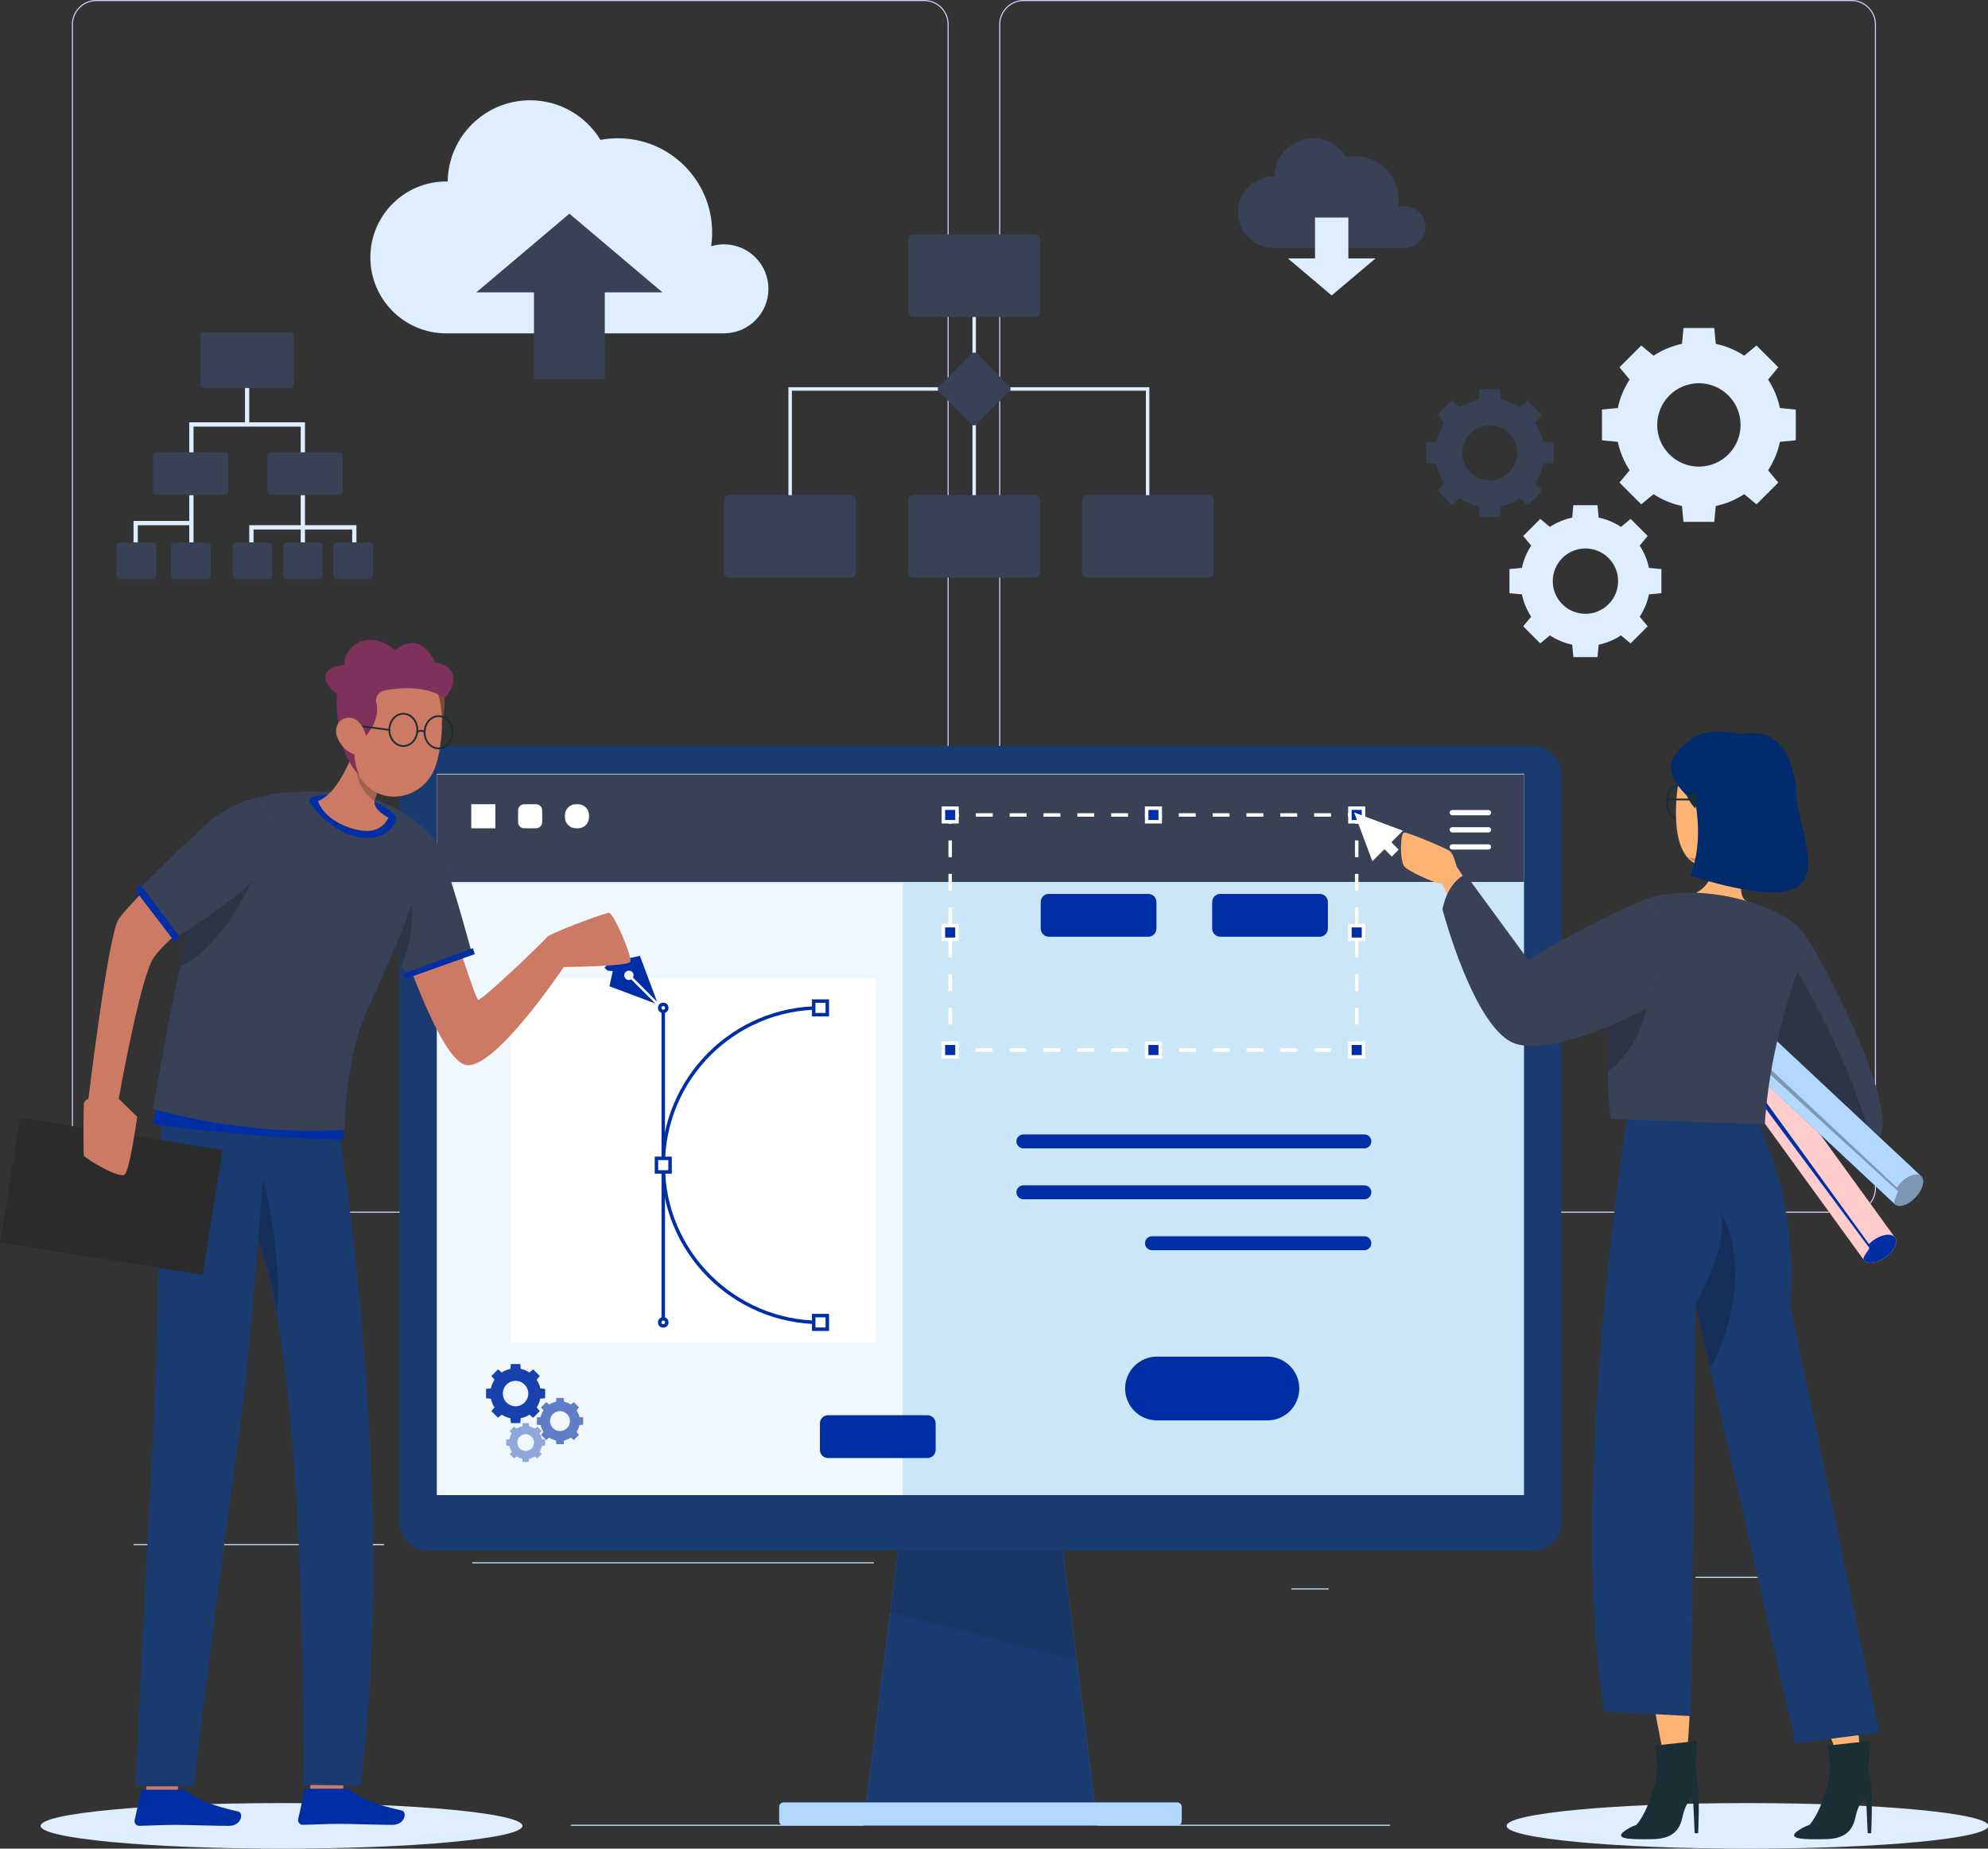 <?xml version="1.0" encoding="utf-8"?>
<!-- Generator: Adobe Illustrator 16.0.0, SVG Export Plug-In . SVG Version: 6.00 Build 0)  -->
<!DOCTYPE svg PUBLIC "-//W3C//DTD SVG 1.1//EN" "http://www.w3.org/Graphics/SVG/1.1/DTD/svg11.dtd">
<svg version="1.1" id="Layer_1" xmlns="http://www.w3.org/2000/svg" xmlns:xlink="http://www.w3.org/1999/xlink" x="0px" y="0px"
	 width="570px" height="530px" viewBox="0 0 570 530" enable-background="new 0 0 570 530" xml:space="preserve">
<rect x="0" y="0" width="570" height="530" fill="#333333" stroke="none"/>
<rect x="163.669" y="523.138" fill="#CBE6F7" width="234.896" height="0.309"/>
<rect x="486.123" y="452.054" fill="#CBE6F7" width="40.714" height="0.308"/>
<rect x="370.27" y="455.39" fill="#CBE6F7" width="10.686" height="0.308"/>
<rect x="461.301" y="440.639" fill="#ECECEC" width="23.592" height="0.308"/>
<rect x="38.298" y="442.705" fill="#CBE6F7" width="53.093" height="0.307"/>
<rect x="102.335" y="442.705" fill="#ECECEC" width="7.785" height="0.307"/>
<rect x="135.42" y="447.894" fill="#CBE6F7" width="115.148" height="0.309"/>
<path fill="#DDCCFF" d="M264.987,347.678H27.629c-3.869,0-7.017-3.146-7.017-7.017V7.015C20.612,3.147,23.76,0,27.629,0h237.358
	c3.868,0,7.015,3.147,7.015,7.015v333.646C272.002,344.53,268.855,347.678,264.987,347.678z M27.629,0.307
	c-3.7,0-6.709,3.008-6.709,6.708v333.646c0,3.698,3.009,6.709,6.709,6.709h237.358c3.698,0,6.708-3.011,6.708-6.709V7.015
	c0-3.7-3.01-6.708-6.708-6.708H27.629z"/>
<path fill="#DDCCFF" d="M530.861,347.678H293.504c-3.869,0-7.016-3.146-7.016-7.017V7.015c0-3.868,3.146-7.015,7.016-7.015h237.357
	c3.869,0,7.016,3.147,7.016,7.015v333.646C537.877,344.53,534.73,347.678,530.861,347.678z M293.504,0.307
	c-3.699,0-6.709,3.008-6.709,6.708v333.646c0,3.698,3.01,6.709,6.709,6.709h237.357c3.698,0,6.709-3.011,6.709-6.709V7.015
	c0-3.7-3.011-6.708-6.709-6.708H293.504z"/>
<path fill="#394157" d="M408.697,65.089c0-3.319-2.691-6.009-6.01-6.009c-0.603,0-1.181,0.09-1.728,0.253
	c0.088-0.603,0.135-1.218,0.135-1.845c0-7.03-5.696-12.729-12.729-12.729c-0.801,0-1.584,0.078-2.345,0.22
	c-1.956-3.202-5.475-5.347-9.5-5.347c-6.096,0-11.038,4.897-11.131,10.97c-0.061-0.001-0.121-0.009-0.184-0.009
	c-5.664,0-10.254,4.59-10.254,10.254c0,5.663,4.59,10.254,10.254,10.254h37.654l-0.008-0.01
	C406.096,71.002,408.697,68.352,408.697,65.089z"/>
<polygon fill="#DEEEFF" points="386.605,74.085 386.605,62.367 377.047,62.367 377.047,74.085 369.264,74.085 381.826,84.699 
	394.389,74.085 "/>
<path fill="#DEEEFF" d="M220.327,82.816c0-7.051-5.716-12.766-12.765-12.766c-1.275,0-2.504,0.193-3.666,0.54
	c0.186-1.28,0.287-2.587,0.287-3.92c0-14.931-12.103-27.033-27.033-27.033c-1.702,0-3.366,0.166-4.979,0.466
	c-4.156-6.799-11.625-11.354-20.177-11.354c-12.945,0-23.443,10.4-23.635,23.297c-0.132-0.002-0.262-0.019-0.394-0.019
	c-12.026,0-21.776,9.75-21.776,21.776c0,12.026,9.75,21.776,21.776,21.776h79.973l-0.017-0.018
	C214.802,95.372,220.327,89.746,220.327,82.816z"/>
<polygon fill="#394157" points="153.107,83.808 153.107,108.693 173.407,108.693 173.407,83.808 189.935,83.808 163.257,61.265 
	136.579,83.808 "/>
<g>
	<rect x="278.818" y="79.974" fill="#DEEEFF" width="0.991" height="64.917"/>
	<g>
		<polygon fill="#DEEEFF" points="227.047,144.984 226.056,144.984 226.056,111.02 329.541,111.02 329.541,144.647 328.551,144.647 
			328.551,112.011 227.047,112.011 		"/>
		<g>
			<path fill="#394157" d="M296.746,67.222h-34.865c-0.806,0-1.459,0.653-1.459,1.458v20.75c0,0.807,0.653,1.459,1.459,1.459h34.865
				c0.807,0,1.459-0.653,1.459-1.459V68.68C298.205,67.875,297.553,67.222,296.746,67.222z"/>
			<path fill="#394157" d="M296.383,89.944h-34.139c-0.286,0-0.518-0.231-0.518-0.519V70.52c0-0.286,0.232-0.518,0.518-0.518h34.139
				c0.285,0,0.518,0.232,0.518,0.518v18.906C296.9,89.713,296.668,89.944,296.383,89.944z"/>
		</g>
		<g>
			<path fill="#394157" d="M243.983,141.948h-34.864c-0.807,0-1.46,0.653-1.46,1.459v20.75c0,0.807,0.653,1.46,1.46,1.46h34.864
				c0.805,0,1.459-0.653,1.459-1.46v-20.75C245.443,142.601,244.789,141.948,243.983,141.948z"/>
			<path fill="#394157" d="M243.619,164.672h-34.138c-0.285,0-0.517-0.233-0.517-0.519v-18.906c0-0.286,0.231-0.519,0.517-0.519
				h34.138c0.288,0,0.518,0.233,0.518,0.519v18.906C244.137,164.439,243.907,164.672,243.619,164.672z"/>
		</g>
		<g>
			<path fill="#394157" d="M296.746,141.948h-34.865c-0.806,0-1.459,0.653-1.459,1.459v20.75c0,0.807,0.653,1.46,1.459,1.46h34.865
				c0.807,0,1.459-0.653,1.459-1.46v-20.75C298.205,142.601,297.553,141.948,296.746,141.948z"/>
			<path fill="#394157" d="M296.383,164.672h-34.139c-0.286,0-0.518-0.233-0.518-0.519v-18.906c0-0.286,0.232-0.519,0.518-0.519
				h34.139c0.285,0,0.518,0.233,0.518,0.519v18.906C296.9,164.439,296.668,164.672,296.383,164.672z"/>
		</g>
		<g>
			<path fill="#394157" d="M346.561,141.948h-34.864c-0.806,0-1.459,0.653-1.459,1.459v20.75c0,0.807,0.653,1.46,1.459,1.46h34.864
				c0.808,0,1.459-0.653,1.459-1.46v-20.75C348.02,142.601,347.367,141.948,346.561,141.948z"/>
			<path fill="#394157" d="M346.197,164.672h-34.14c-0.284,0-0.516-0.233-0.516-0.519v-18.906c0-0.286,0.229-0.519,0.516-0.519
				h34.14c0.285,0,0.518,0.233,0.518,0.519v18.906C346.715,164.439,346.482,164.672,346.197,164.672z"/>
		</g>
		<path fill="#394157" d="M278.614,101.366l-9.449,9.448c-0.388,0.387-0.388,1.015,0,1.401l9.449,9.448
			c0.386,0.387,1.012,0.387,1.399,0l9.448-9.448c0.389-0.386,0.389-1.014,0-1.401l-9.448-9.448
			C279.626,100.98,279,100.98,278.614,101.366z"/>
	</g>
</g>
<path fill="#394157" d="M83.151,111.245H58.559c-0.592,0-1.073-0.479-1.073-1.071v-13.88c0-0.591,0.48-1.071,1.073-1.071h24.592
	c0.591,0,1.07,0.479,1.07,1.071v13.879C84.221,110.765,83.742,111.245,83.151,111.245z"/>
<path fill="#394157" d="M64.389,141.915H44.91c-0.591,0-1.071-0.48-1.071-1.071v-10.089c0-0.592,0.48-1.072,1.071-1.072h19.479
	c0.593,0,1.072,0.48,1.072,1.072v10.089C65.461,141.434,64.982,141.915,64.389,141.915z"/>
<path fill="#394157" d="M97.195,141.915H77.716c-0.591,0-1.072-0.48-1.072-1.071v-10.089c0-0.592,0.48-1.072,1.072-1.072h19.479
	c0.592,0,1.072,0.48,1.072,1.072v10.089C98.267,141.434,97.787,141.915,97.195,141.915z"/>
<g>
	<path fill="#394157" d="M77.024,166.011h-9.207c-0.59,0-1.071-0.479-1.071-1.072v-8.305c0-0.591,0.48-1.07,1.071-1.07h9.207
		c0.592,0,1.07,0.479,1.07,1.07v8.305C78.094,165.531,77.616,166.011,77.024,166.011z"/>
	<path fill="#394157" d="M91.438,166.011H82.23c-0.591,0-1.071-0.479-1.071-1.072v-8.305c0-0.591,0.479-1.07,1.071-1.07h9.208
		c0.591,0,1.071,0.479,1.071,1.07v8.305C92.509,165.531,92.029,166.011,91.438,166.011z"/>
	<path fill="#394157" d="M105.85,166.011h-9.207c-0.59,0-1.071-0.479-1.071-1.072v-8.305c0-0.591,0.48-1.07,1.071-1.07h9.207
		c0.592,0,1.073,0.479,1.073,1.07v8.305C106.923,165.531,106.442,166.011,105.85,166.011z"/>
</g>
<path fill="#394157" d="M43.674,166.011h-9.208c-0.591,0-1.071-0.479-1.071-1.072v-8.305c0-0.591,0.479-1.07,1.071-1.07h9.208
	c0.591,0,1.07,0.479,1.07,1.07v8.305C44.744,165.531,44.265,166.011,43.674,166.011z"/>
<path fill="#394157" d="M59.317,166.011H50.11c-0.592,0-1.073-0.479-1.073-1.072v-8.305c0-0.591,0.48-1.07,1.073-1.07h9.207
	c0.592,0,1.07,0.479,1.07,1.07v8.305C60.387,165.531,59.909,166.011,59.317,166.011z"/>
<g>
	<g>
		<polygon fill="#DEEEFF" points="86.219,129.682 87.448,129.682 87.448,121.078 71.469,121.078 71.469,111.245 70.239,111.245 
			70.239,121.078 54.259,121.078 54.259,129.682 55.489,129.682 55.489,122.307 86.219,122.307 		"/>
		<polygon fill="#DEEEFF" points="54.259,149.35 38.279,149.35 38.279,155.496 39.509,155.496 39.509,150.579 54.259,150.579 
			54.259,155.496 55.489,155.496 55.489,141.975 54.259,141.975 		"/>
		<polygon fill="#DEEEFF" points="87.448,150.579 87.448,141.975 86.219,141.975 86.219,150.579 71.469,150.579 71.469,155.496 
			72.697,155.496 72.697,151.808 86.219,151.808 86.219,155.496 87.448,155.496 87.448,151.808 100.97,151.808 100.97,155.496 
			102.198,155.496 102.198,150.579 		"/>
	</g>
</g>
<path fill="#DEEEFF" d="M459.314,117.409v8.83l4.547,0.43c0.614,2.959,1.787,5.711,3.391,8.155l-2.92,3.527l6.244,6.245l3.529-2.921
	c2.442,1.604,5.194,2.777,8.153,3.391l0.431,4.547h8.829l0.429-4.547c2.961-0.615,5.713-1.787,8.155-3.391l3.529,2.921l6.244-6.245
	l-2.92-3.527c1.602-2.444,2.774-5.195,3.389-8.155l4.547-0.43v-8.83l-4.547-0.427c-0.612-2.961-1.787-5.714-3.389-8.157l2.92-3.528
	l-6.244-6.244l-3.529,2.919c-2.442-1.604-5.194-2.775-8.155-3.39l-0.429-4.547h-8.829l-0.431,4.547
	c-2.959,0.615-5.711,1.786-8.153,3.39l-3.529-2.919l-6.244,6.244l2.92,3.527c-1.604,2.444-2.775,5.197-3.391,8.158L459.314,117.409z
	 M487.104,109.871c6.604,0,11.955,5.351,11.955,11.954c0,6.602-5.352,11.954-11.955,11.954c-6.602,0-11.952-5.352-11.952-11.954
	C475.15,115.222,480.502,109.871,487.104,109.871z"/>
<path fill="#DEEEFF" d="M458.373,184.823c2.318-0.481,4.475-1.401,6.391-2.658l2.767,2.289l4.893-4.893l-2.289-2.766
	c1.256-1.914,2.176-4.072,2.656-6.391l3.563-0.335v-6.92l-3.563-0.336c-0.48-2.319-1.4-4.475-2.656-6.391l2.289-2.764l-4.893-4.893
	l-2.767,2.29c-1.916-1.257-4.071-2.177-6.391-2.658l-0.338-3.563h-6.918l-0.336,3.563c-2.32,0.481-4.478,1.401-6.392,2.658
	l-2.766-2.29l-4.894,4.893l2.289,2.764c-1.258,1.916-2.178,4.072-2.655,6.391l-3.564,0.336v6.92l3.564,0.335
	c0.479,2.319,1.397,4.477,2.655,6.391l-2.289,2.766l4.894,4.893l2.766-2.289c1.914,1.257,4.07,2.176,6.392,2.658l0.336,3.563h6.918
	L458.373,184.823z M445.209,166.609c0-5.172,4.193-9.368,9.367-9.368s9.369,4.196,9.369,9.368c0,5.174-4.195,9.368-9.369,9.368
	S445.209,171.783,445.209,166.609z"/>
<path fill="#394157" d="M435.703,142.902l2.322,1.921l4.108-4.11l-1.922-2.321c1.058-1.609,1.828-3.42,2.23-5.369l2.991-0.282
	v-5.811l-2.989-0.282c-0.404-1.949-1.177-3.76-2.232-5.368l1.922-2.322l-4.108-4.111l-2.322,1.923
	c-1.609-1.055-3.422-1.828-5.369-2.231l-0.283-2.994l-5.811,0.001l-0.281,2.993c-1.947,0.403-3.76,1.176-5.369,2.231l-2.32-1.923
	l-4.11,4.111l1.922,2.322c-1.055,1.608-1.828,3.419-2.229,5.368l-2.992,0.282v5.811l2.992,0.282c0.401,1.948,1.176,3.76,2.229,5.369
	l-1.922,2.321l4.11,4.11l2.32-1.921c1.609,1.056,3.422,1.827,5.369,2.231l0.281,2.993h5.811l0.283-2.993
	C432.281,144.729,434.094,143.958,435.703,142.902z M419.277,129.837c0-4.347,3.522-7.869,7.869-7.869
	c4.346,0,7.868,3.522,7.868,7.869c0,4.344-3.522,7.867-7.868,7.867C422.8,137.704,419.277,134.182,419.277,129.837z"/>
<ellipse id="_x3C_Path_x3E__359_" fill="#DEEEFF" cx="80.723" cy="523.468" rx="69.068" ry="6.532"/>
<ellipse id="_x3C_Path_x3E__1_" fill="#DEEEFF" cx="501.037" cy="523.468" rx="69.068" ry="6.532"/>
<polygon fill="#007CFF" points="314.715,523.468 247.519,523.468 258.897,434.143 303.336,434.143 "/>
<polygon fill="#1A3B70" points="314.711,523.471 247.52,523.471 255.307,462.358 258.899,434.144 303.332,434.144 308.636,475.768 
	"/>
<polygon opacity="0.1" enable-background="new    " points="308.636,475.768 255.307,462.358 258.899,434.144 303.332,434.144 "/>
<g>
	<g>
		<path fill="#1A3B70" d="M439.521,213.884h-6.716H129.427h-6.715c-4.478,0-8.106,3.63-8.106,8.107v214.474
			c0,4.478,3.628,8.106,8.106,8.106h6.715h303.378h6.715c4.479,0,8.106-3.63,8.106-8.106V221.992
			C447.627,217.514,443.998,213.884,439.521,213.884z"/>
		<path opacity="0.7" fill="#1A3B70" enable-background="new    " d="M439.521,213.884h-6.716H129.427h-6.715
			c-4.478,0-8.106,3.63-8.106,8.107v214.474c0,4.478,3.628,8.106,8.106,8.106h6.715h303.378h6.715c4.479,0,8.106-3.63,8.106-8.106
			V221.992C447.627,217.514,443.998,213.884,439.521,213.884z"/>
	</g>
</g>
<rect x="125.273" y="221.824" fill="#CBE6F7" width="311.691" height="206.813"/>
<g>
	<path fill="#007CFF" d="M337.548,516.756H224.686c-0.703,0-1.275,0.571-1.275,1.274v4.056c0,0.704,0.572,1.274,1.275,1.274h112.862
		c0.702,0,1.274-0.57,1.274-1.274v-4.056C338.822,517.327,338.25,516.756,337.548,516.756z"/>
	<path opacity="0.7" fill="#FFFFFF" enable-background="new    " d="M337.548,516.756H224.686c-0.703,0-1.275,0.571-1.275,1.274
		v4.056c0,0.704,0.572,1.274,1.275,1.274h112.862c0.702,0,1.274-0.57,1.274-1.274v-4.056
		C338.822,517.327,338.25,516.756,337.548,516.756z"/>
</g>
<rect x="125.273" y="222.021" fill="#394157" width="311.691" height="30.826"/>
<rect x="125.273" y="253.212" opacity="0.7" fill="#FFFFFF" enable-background="new    " width="133.569" height="175.426"/>
<g>
	<g>
		<polyline fill="none" stroke="#FFFFFF" stroke-miterlimit="10" points="388.994,298.534 388.994,301.034 386.494,301.034 		"/>
		
			<line fill="none" stroke="#FFFFFF" stroke-miterlimit="10" stroke-dasharray="4.85,4.85" x1="381.645" y1="301.034" x2="277.362" y2="301.034"/>
		<polyline fill="none" stroke="#FFFFFF" stroke-miterlimit="10" points="274.937,301.034 272.437,301.034 272.437,298.534 		"/>
		
			<line fill="none" stroke="#FFFFFF" stroke-miterlimit="10" stroke-dasharray="4.799,4.799" x1="272.437" y1="293.734" x2="272.437" y2="238.543"/>
		<polyline fill="none" stroke="#FFFFFF" stroke-miterlimit="10" points="272.437,236.144 272.437,233.644 274.937,233.644 		"/>
		
			<line fill="none" stroke="#FFFFFF" stroke-miterlimit="10" stroke-dasharray="4.85,4.85" x1="279.787" y1="233.644" x2="384.069" y2="233.644"/>
		<polyline fill="none" stroke="#FFFFFF" stroke-miterlimit="10" points="386.494,233.644 388.994,233.644 388.994,236.144 		"/>
		
			<line fill="none" stroke="#FFFFFF" stroke-miterlimit="10" stroke-dasharray="4.799,4.799" x1="388.994" y1="240.943" x2="388.994" y2="296.135"/>
	</g>
</g>
<rect x="387.046" y="231.697" fill="#002EA5" stroke="#FFFFFF" stroke-miterlimit="10" width="3.897" height="3.896"/>
<rect x="387.046" y="299.086" fill="#002EA5" stroke="#FFFFFF" stroke-miterlimit="10" width="3.897" height="3.896"/>
<rect x="270.488" y="231.697" fill="#002EA5" stroke="#FFFFFF" stroke-miterlimit="10" width="3.896" height="3.896"/>
<rect x="270.488" y="299.086" fill="#002EA5" stroke="#FFFFFF" stroke-miterlimit="10" width="3.896" height="3.896"/>
<g>
	<rect x="328.768" y="231.697" fill="#002EA5" stroke="#FFFFFF" stroke-miterlimit="10" width="3.896" height="3.896"/>
	<rect x="328.768" y="299.086" fill="#002EA5" stroke="#FFFFFF" stroke-miterlimit="10" width="3.896" height="3.896"/>
</g>
<g>
	<rect x="387.046" y="265.391" fill="#002EA5" stroke="#FFFFFF" stroke-miterlimit="10" width="3.897" height="3.898"/>
	<rect x="270.488" y="265.391" fill="#002EA5" stroke="#FFFFFF" stroke-miterlimit="10" width="3.896" height="3.898"/>
</g>
<path fill="#002EA5" d="M378.409,268.555h-28.521c-1.286,0-2.327-1.043-2.327-2.326v-7.621c0-1.284,1.041-2.327,2.327-2.327h28.521
	c1.285,0,2.327,1.043,2.327,2.327v7.621C380.736,267.512,379.694,268.555,378.409,268.555z"/>
<path fill="#002EA5" d="M329.24,268.555h-28.52c-1.285,0-2.328-1.043-2.328-2.326v-7.621c0-1.284,1.043-2.327,2.328-2.327h28.521
	c1.286,0,2.328,1.043,2.328,2.327v7.621C331.568,267.512,330.526,268.555,329.24,268.555z"/>
<path fill="#002EA5" d="M265.939,418.012h-28.52c-1.286,0-2.329-1.041-2.329-2.327v-7.618c0-1.286,1.043-2.327,2.329-2.327h28.52
	c1.286,0,2.328,1.041,2.328,2.327v7.618C268.267,416.971,267.225,418.012,265.939,418.012z"/>
<g>
	
		<line fill="none" stroke="#FFFFFF" stroke-width="1.5" stroke-linecap="round" stroke-linejoin="round" stroke-miterlimit="10" x1="416.396" y1="232.981" x2="426.771" y2="232.981"/>
	
		<line fill="none" stroke="#FFFFFF" stroke-width="1.5" stroke-linecap="round" stroke-linejoin="round" stroke-miterlimit="10" x1="416.396" y1="237.898" x2="426.771" y2="237.898"/>
	
		<line fill="none" stroke="#FFFFFF" stroke-width="1.5" stroke-linecap="round" stroke-linejoin="round" stroke-miterlimit="10" x1="416.396" y1="242.815" x2="426.771" y2="242.815"/>
</g>
<rect x="146.403" y="280.404" fill="#FFFFFF" width="104.548" height="104.547"/>
<rect x="189.672" y="288.957" fill="#002EA5" width="0.991" height="90.174"/>
<path fill="#002EA5" d="M235.257,379.627c-25.135,0-45.584-20.447-45.584-45.584c0-25.134,20.45-45.582,45.584-45.582v0.991
	c-24.589,0-44.593,20.003-44.593,44.591c0,24.589,20.004,44.593,44.593,44.593V379.627z"/>
<rect x="233.307" y="287.007" fill="#FFFFFF" stroke="#002EA5" stroke-miterlimit="10" width="3.897" height="3.897"/>
<rect x="233.307" y="377.182" fill="#FFFFFF" stroke="#002EA5" stroke-miterlimit="10" width="3.897" height="3.897"/>
<rect x="188.22" y="332.095" fill="#FFFFFF" stroke="#002EA5" stroke-miterlimit="10" width="3.896" height="3.896"/>
<circle fill="#FFFFFF" stroke="#002EA5" stroke-miterlimit="10" cx="190.168" cy="288.957" r="1.009"/>
<circle fill="#FFFFFF" stroke="#002EA5" stroke-miterlimit="10" cx="190.168" cy="379.131" r="1.009"/>
<path fill="#002EA5" d="M363.385,407.223h-31.646c-5.053,0-9.146-4.095-9.146-9.146l0,0c0-5.052,4.093-9.146,9.146-9.146h31.646
	c5.051,0,9.146,4.094,9.146,9.146l0,0C372.53,403.128,368.436,407.223,363.385,407.223z"/>
<path fill="#002EA5" d="M391.193,329.229h-97.771c-1.104,0-1.999-0.895-1.999-1.998l0,0c0-1.104,0.896-1.998,1.999-1.998h97.771
	c1.104,0,1.999,0.894,1.999,1.998l0,0C393.192,328.334,392.298,329.229,391.193,329.229z"/>
<path fill="#002EA5" d="M391.193,343.828h-97.771c-1.104,0-1.999-0.895-1.999-2l0,0c0-1.104,0.896-1.998,1.999-1.998h97.771
	c1.104,0,1.999,0.895,1.999,1.998l0,0C393.192,342.934,392.298,343.828,391.193,343.828z"/>
<path fill="#002EA5" d="M391.193,358.426h-60.896c-1.104,0-1.999-0.896-1.999-1.999l0,0c0-1.104,0.896-1.999,1.999-1.999h60.896
	c1.104,0,1.999,0.896,1.999,1.999l0,0C393.192,357.53,392.298,358.426,391.193,358.426z"/>
<rect x="135.117" y="230.566" fill="#FFFFFF" width="6.907" height="6.906"/>
<path fill="#FFFFFF" d="M153.685,237.472h-3.368c-0.977,0-1.77-0.792-1.77-1.77v-3.367c0-0.978,0.793-1.77,1.77-1.77h3.368
	c0.978,0,1.77,0.792,1.77,1.77v3.367C155.454,236.68,154.662,237.472,153.685,237.472z"/>
<path fill="#FFFFFF" d="M165.722,237.472h-0.584c-1.746,0-3.161-1.415-3.161-3.161v-0.585c0-1.746,1.415-3.16,3.161-3.16h0.584
	c1.747,0,3.162,1.415,3.162,3.16v0.585C168.884,236.057,167.469,237.472,165.722,237.472z"/>
<g>
	<g>
		<path opacity="0.9" fill="#002EA5" enable-background="new    " d="M156.297,400.871v-2.692l-1.387-0.129
			c-0.187-0.901-0.545-1.742-1.033-2.487l0.891-1.073l-1.904-1.904l-1.075,0.892c-0.745-0.49-1.583-0.849-2.486-1.033l-0.13-1.387
			h-2.691l-0.131,1.387c-0.902,0.186-1.74,0.543-2.486,1.033l-1.076-0.892l-1.903,1.904l0.89,1.073
			c-0.488,0.745-0.846,1.586-1.033,2.487l-1.385,0.129v2.692l1.385,0.13c0.187,0.903,0.545,1.741,1.033,2.487l-0.89,1.075
			l1.903,1.902l1.076-0.891c0.746,0.49,1.584,0.847,2.486,1.033l0.131,1.387h2.691l0.13-1.387c0.903-0.188,1.742-0.543,2.486-1.033
			l1.075,0.891l1.904-1.902l-0.891-1.075c0.488-0.746,0.846-1.584,1.033-2.487L156.297,400.871z M147.826,403.17
			c-2.012,0-3.643-1.633-3.643-3.645c0-2.014,1.631-3.645,3.643-3.645c2.013,0,3.643,1.631,3.643,3.645
			C151.468,401.537,149.838,403.17,147.826,403.17z"/>
		<path opacity="0.6" fill="#002EA5" enable-background="new    " d="M167.206,408.469v-2.108l-1.086-0.103
			c-0.146-0.707-0.426-1.365-0.81-1.948l0.699-0.843l-1.492-1.492l-0.843,0.697c-0.583-0.383-1.241-0.662-1.948-0.81l-0.103-1.086
			h-2.108l-0.104,1.086c-0.706,0.146-1.363,0.427-1.947,0.81l-0.843-0.697l-1.492,1.492l0.698,0.843
			c-0.383,0.583-0.663,1.241-0.809,1.948l-1.086,0.103v2.108l1.086,0.103c0.146,0.708,0.426,1.364,0.809,1.948l-0.698,0.843
			l1.492,1.493l0.843-0.698c0.583,0.383,1.241,0.663,1.947,0.81l0.104,1.086h2.108l0.103-1.086c0.707-0.146,1.365-0.427,1.948-0.81
			l0.843,0.698l1.492-1.493l-0.699-0.843c0.384-0.584,0.664-1.24,0.81-1.948L167.206,408.469z M160.567,410.27
			c-1.577,0-2.854-1.278-2.854-2.855c0-1.575,1.277-2.854,2.854-2.854c1.578,0,2.856,1.279,2.856,2.854
			C163.423,408.99,162.146,410.27,160.567,410.27z"/>
		<path opacity="0.4" fill="#002EA5" enable-background="new    " d="M156.297,414.457v-1.771l-0.913-0.086
			c-0.124-0.595-0.359-1.146-0.681-1.636l0.586-0.709l-1.252-1.252l-0.708,0.586c-0.491-0.321-1.042-0.557-1.636-0.681l-0.086-0.912
			h-1.771l-0.085,0.912c-0.594,0.124-1.147,0.358-1.638,0.681l-0.707-0.586l-1.253,1.252l0.587,0.709
			c-0.322,0.489-0.559,1.041-0.68,1.636l-0.913,0.086v1.771l0.911,0.085c0.124,0.595,0.36,1.147,0.682,1.638l-0.587,0.707
			l1.253,1.254l0.707-0.588c0.491,0.322,1.043,0.56,1.638,0.682l0.085,0.912h1.771l0.086-0.912c0.595-0.123,1.146-0.358,1.636-0.682
			l0.708,0.588l1.252-1.254l-0.586-0.707c0.322-0.489,0.557-1.043,0.681-1.638L156.297,414.457z M150.721,415.97
			c-1.324,0-2.399-1.073-2.399-2.397c0-1.325,1.075-2.397,2.399-2.397c1.324,0,2.398,1.072,2.398,2.397
			C153.119,414.896,152.045,415.97,150.721,415.97z"/>
	</g>
</g>
<g>
	<g>
		<polygon fill="#FFFFFF" points="388.274,232.95 393.49,246.887 402.212,238.165 		"/>
		
			<rect x="396.469" y="239.459" transform="matrix(-0.707 0.707 -0.707 -0.707 850.614 132.563)" fill="#FFFFFF" width="2.748" height="6.107"/>
	</g>
	<polygon opacity="0.4" fill="#FFFFFF" enable-background="new    " points="402.213,238.165 388.274,232.949 393.49,246.887 
		396.88,243.497 399.039,245.656 400.98,243.713 398.822,241.555 	"/>
</g>
<g>
	<path fill="#002EA5" d="M174.743,282.764l13.113,4.905l-6.874-6.874c-0.518,0.286-1.172,0.234-1.611-0.205
		c-0.531-0.531-0.531-1.391,0-1.922c0.531-0.529,1.389-0.529,1.921,0c0.438,0.439,0.492,1.096,0.205,1.611l6.875,6.877
		l-4.906-13.115l-4.344,0.963l-0.169-1.568l-0.823-0.821l-4.813,4.813l0.823,0.822l1.567,0.169L174.743,282.764z"/>
	<path opacity="0.2" fill="#002EA5" enable-background="new    " d="M174.743,282.764l13.113,4.905l-6.874-6.874
		c-0.518,0.286-1.172,0.234-1.611-0.205c-0.531-0.531-0.531-1.391,0-1.922c0.531-0.529,1.389-0.529,1.921,0
		c0.438,0.439,0.492,1.096,0.205,1.611l6.875,6.877l-4.906-13.115l-4.344,0.963l-0.169-1.568l-0.823-0.821l-4.813,4.813l0.823,0.822
		l1.567,0.169L174.743,282.764z"/>
</g>
<g>
	<g>
		<path fill="#394157" d="M517.005,267.449c4.36,5.035,26.561,47.798,22.27,57.781c-4.292,9.983-39.86-1.524-39.86-1.524
			l2.124-14.089c0,0,13.823,0.486,15.146-0.823c1.323-1.312-18.696-21.308-18.696-21.308L517.005,267.449z"/>
		<g opacity="0.2" enable-background="new    ">
			<path fill="#394157" d="M539.274,325.234c-0.491,1.145-1.39,2.004-2.594,2.633c-0.013,0-0.023,0.012-0.037,0.023
				c-0.221,0.11-0.467,0.221-0.714,0.318c-0.022,0.014-0.062,0.025-0.098,0.037c-0.209,0.087-0.443,0.172-0.676,0.234
				c-0.923,0.308-1.955,0.517-3.073,0.639c-0.296,0.037-0.591,0.063-0.898,0.087c-0.44,0.037-0.885,0.062-1.339,0.071
				c-0.381,0.014-0.773,0.025-1.167,0.025c-11.924,0.014-29.269-5.593-29.269-5.593l2.128-14.101c0,0,13.815,0.492,15.144-0.822
				c0.319-0.319-0.628-1.745-2.236-3.725c-0.013-0.013-0.013-0.013-0.025-0.024c-3.909-4.808-11.738-12.808-14.971-16.078
				c-0.91-0.923-1.464-1.476-1.464-1.476l19.017-20.035C521.365,272.479,543.564,315.242,539.274,325.234z"/>
		</g>
	</g>
</g>
<path opacity="0.2" enable-background="new    " d="M536.682,327.867c-0.013,0-0.023,0.012-0.037,0.023
	c-0.221,0.11-0.467,0.221-0.714,0.318c-0.022,0.014-0.062,0.025-0.098,0.037c-0.209,0.087-0.443,0.172-0.676,0.234
	c-0.923,0.308-1.955,0.517-3.073,0.639c-0.296,0.037-0.591,0.063-0.898,0.087c-0.44,0.037-0.885,0.062-1.339,0.071
	c-0.381,0.014-0.773,0.025-1.167,0.025c-11.924,0.014-29.269-5.593-29.269-5.593l2.128-14.101c0,0,15.562,1.315,16.889,0
	c0.024-0.022,0.024-0.035,0.037-0.062c0.246-0.516-1.475-2.261-4.02-4.485c-0.013-0.013-0.013-0.013-0.025-0.024
	c-3.909-4.808-11.738-12.808-14.971-16.078l8.996-9.612l6.847-0.736C515.292,278.611,530.412,303.086,536.682,327.867z"/>
<path fill="#1A2E35" d="M472.153,266.047c-2.464,1.787-3.677,4.318-2.706,5.654l64.954,89.554c0.968,1.336,3.75,0.97,6.215-0.817
	c2.464-1.787,3.676-4.318,2.707-5.654l-64.955-89.553C477.4,263.894,474.617,264.259,472.153,266.047z"/>
<path fill="#FFCCCC" d="M478.366,265.231l64.954,89.552c0.967,1.334-0.247,3.869-2.704,5.65c-2.468,1.791-5.244,2.149-6.212,0.815
	l-64.953-89.554c-0.534-0.735-0.403-1.834,0.236-2.98c0.296-0.533,0.711-1.093,1.232-1.605c0.358-0.367,0.776-0.732,1.234-1.064
	C474.613,264.264,477.399,263.896,478.366,265.231z"/>
<path fill="#002EA5" d="M543.32,354.783c0.967,1.334-0.247,3.869-2.704,5.65c-2.468,1.791-5.244,2.149-6.212,0.815
	c-0.534-0.735,0.806-1.849,1.585-3.465l-66.302-89.069c0.296-0.533,0.711-1.093,1.232-1.605l64.961,89.561
	c0.367-0.371,0.769-0.738,1.228-1.07C539.565,353.816,542.354,353.449,543.32,354.783z"/>
<g>
	<path fill="#007CFF" d="M464.109,263.562c-2.08,2.222-2.79,4.938-1.585,6.065l80.76,75.607c1.203,1.13,3.867,0.242,5.947-1.979
		c2.079-2.221,2.788-4.938,1.584-6.065l-80.759-75.608C468.852,260.454,466.188,261.34,464.109,263.562z"/>
	<path opacity="0.7" fill="#FFFFFF" enable-background="new    " d="M470.055,261.582l80.76,75.607
		c1.201,1.127,0.491,3.847-1.584,6.063c-2.084,2.226-4.741,3.104-5.943,1.978l-80.759-75.606c-0.664-0.623-0.743-1.726-0.333-2.974
		c0.188-0.58,0.49-1.208,0.904-1.813c0.282-0.428,0.624-0.865,1.012-1.277C466.186,261.345,468.852,260.456,470.055,261.582z"/>
	<path opacity="0.3" enable-background="new    " d="M550.813,337.189c1.202,1.127,0.492,3.847-1.582,6.063
		c-2.084,2.226-4.742,3.104-5.944,1.978c-0.664-0.621,0.44-1.967,0.899-3.701l-81.991-74.879c0.188-0.58,0.491-1.208,0.904-1.813
		l80.77,75.616c0.29-0.437,0.614-0.872,1.002-1.286C546.944,336.952,549.612,336.064,550.813,337.189z"/>
</g>
<path fill="#FCB373" d="M483.52,504.859l-6.158,0.099c-6.258-29.391-10.684-65.763-13.437-93.198
	c-0.431-4.302-0.824-8.371-1.169-12.169c-0.158-1.807-0.318-3.54-0.466-5.212c-0.738-8.248-1.242-14.787-1.55-18.831
	c-0.221-2.95-0.332-4.573-0.332-4.573h22.249l-0.209,5.668l-0.688,18.707l-0.074,2.141l-0.468,12.354l-0.773,21.031
	C488.079,460.486,483.52,504.859,483.52,504.859z"/>
<path fill="#FCB373" d="M533.423,503.287l-6.059,1.143c-12.134-30.323-23.528-69.154-30.939-96.282
	c-1.143-4.204-2.201-8.139-3.146-11.702c-0.05-0.186-0.085-0.356-0.136-0.529c-1.869-7.08-3.307-12.723-4.203-16.299
	c-0.688-2.805-1.068-4.34-1.068-4.34l21.929-3.786l1.24,9.219l1.832,13.548l0.356,2.654l1.241,9.23l3.331,24.757
	C530.362,458.777,533.423,503.287,533.423,503.287z"/>
<path opacity="0.2" enable-background="new    " d="M512.871,394.257l-19.594,2.188c-0.05-0.186-0.085-0.356-0.136-0.529
	c-1.868-7.08-3.307-12.723-4.202-16.299l22.1,1.093L512.871,394.257z"/>
<path opacity="0.2" enable-background="new    " d="M482.448,376.643l-0.688,18.707l-0.074,2.141l-18.931,2.102
	c-0.158-1.807-0.319-3.54-0.466-5.212c-0.738-8.248-1.242-14.787-1.55-18.831L482.448,376.643z"/>
<path fill="#1A2E35" d="M465.337,525.289c1.146-0.928,2.451-1.638,3.854-2.096l0,0c0,0,4.191-4.158,6.21-16.678l5.486-1.431
	c1.907-0.463,3.901,0.315,4.991,1.95c0.152,0.221,0.271,0.465,0.351,0.72c0.281,1.342,0.479,2.701,0.586,4.068
	c0.552,4.235,0.077,13.747,0.077,13.747H485.9l-0.396-8.633c-0.146-2.93-2.389,0.509-3.031,3.662
	c-0.642,3.155-2.006,6.514-8.428,6.672C466.554,527.419,463.444,527.126,465.337,525.289z"/>
<path fill="#1A2E35" d="M486.07,507.137c0.358-2.931,0.473-8.021,0.473-8.021l-12.191,1.353c0,0,1.477,5.792,0.26,10.142
	C480.751,508.996,486.07,507.137,486.07,507.137z"/>
<path fill="#1A2E35" d="M514.945,525.289c1.146-0.928,2.452-1.638,3.854-2.096l0,0c0,0,4.191-4.158,6.208-16.678l5.487-1.431
	c1.909-0.463,3.901,0.315,4.991,1.95c0.151,0.221,0.271,0.465,0.35,0.72c0.282,1.342,0.479,2.701,0.585,4.068
	c0.553,4.235,0.08,13.747,0.08,13.747h-0.992l-0.394-8.633c-0.146-2.93-2.389,0.509-3.032,3.662
	c-0.642,3.155-2.005,6.514-8.429,6.672C516.162,527.419,513.053,527.126,514.945,525.289z"/>
<path fill="#1A2E35" d="M535.679,507.137c0.36-2.931,0.475-8.021,0.475-8.021l-12.192,1.353c0,0,1.477,5.792,0.26,10.142
	C530.36,508.996,535.679,507.137,535.679,507.137z"/>
<path fill="#1A3B70" d="M538.878,496.709l-23.193,2.962l-0.897,0.11l-28.662-125.967L484.869,492l-24.854-1.304
	c-11.075-64.988,7.854-179.794,7.854-179.794l33.717,6.785c15.271,25.955,11.639,56.127,11.639,56.127L538.878,496.709z"/>
<ellipse fill="none" stroke="#1A2E35" stroke-width="0.5" stroke-linecap="round" stroke-linejoin="round" stroke-miterlimit="10" cx="480.527" cy="229.935" rx="2.527" ry="4.619"/>
<path fill="#FCB373" d="M499.705,245.416c-0.09,0.079-0.191,0.158-0.292,0.213c-1.364,0.97-2.931,1.899-4.71,2.304
	c-4.981,1.15-8.384,0.469-10.604-1.786c-0.011,0-0.011,0-0.011,0c-3.109-3.38-3.888-9.368-3.449-16.592
	c0.193-3.312,0.666-6.194,1.579-8.437c0.011-0.022,0.011-0.105,0.023-0.127c0.045-0.091,0.077-0.216,0.123-0.307
	c1.362-3.132,3.627-5.162,7.245-6.018c1.251-0.293,2.671-0.458,4.271-0.479C507.964,214.042,510.499,237.37,499.705,245.416z"/>
<path opacity="0.2" enable-background="new    " d="M499.413,245.629c-1.364,0.97-2.931,1.702-4.71,2.108
	c-4.981,1.15-8.384,0.305-10.604-1.983c2.445,0.54,5.736,0.744,8.938-0.732C495.052,244.097,497.294,244.57,499.413,245.629z"/>
<path fill="#FCB373" d="M500.844,258.351c0.867,4.012-4.327,5.646-4.327,5.646c-8.495-3.629-10.072-8.147-10.072-8.147
	c7.088-3.695,5.036-14.153,5.036-14.153l1.441,0.711l10.122,1.98c0,0-2.81,5.388-3.181,6.616c0,0.012-0.012,0.023-0.012,0.034
	C497.947,257.46,500.844,258.351,500.844,258.351z"/>
<path fill="#1A2E35" d="M482.212,221.025c0,0-0.774,9.879,8.584,14.12c0,0,4.02,10.26,9.937,10.405
	c8.066,0.198,15.178-11.28,12.383-22.972C509.489,207.419,486.521,206.186,482.212,221.025z"/>
<path fill="#FCB373" d="M486.056,232.309c0.004-1.54,1.241-4.128,3.638-3.776c2.479,0.362,3.853,6.474-2.239,7.838
	C486.579,236.568,486.049,235.523,486.056,232.309z"/>
<path fill="#002B6D" d="M499.413,210.529c0,0-9.423-2.384-14.633,1.406c-6.082,4.425-8.389,9.002-1.188,16.106
	c0,0,15.821-5.128,21.08-4.043c5.26,1.088,9.021,2.619,9.021,2.619C514.802,216.168,504.674,208.393,499.413,210.529z"/>
<path fill="#002B6D" d="M486.056,229.931c0,0,2.52,11.391-1.402,21.092c0,0,22.37,7.761,30.148,3.546
	c7.781-4.214,0.649-18.369,0.325-26.529c-0.325-8.159-3.872-20.219-15.714-17.512C487.57,213.235,486.056,229.931,486.056,229.931z"
	/>
<line fill="none" stroke="#1A2E35" stroke-width="0.5" stroke-linecap="round" stroke-linejoin="round" stroke-miterlimit="10" x1="477.999" y1="229.205" x2="487.449" y2="229.205"/>
<path opacity="0.2" enable-background="new    " d="M491.079,391.165l-0.868,0.651l-4.087-18.002c0,0,10.226-17.467,7.031-26.563
	C493.61,347.891,503.91,364.209,491.079,391.165z"/>
<g>
	<g>
		<path fill="#394157" d="M472.64,257.469c0,0,11.247-4.013,28.204,0.881c16.957,4.895,17.578,12.116,17.578,12.116
			s-10.743,24.351-12.432,51.915l-44.184-1.65C461.808,320.73,456.539,281.826,472.64,257.469z"/>
		<path opacity="0.2" fill="#394157" enable-background="new    " d="M518.428,270.463c0,0-10.743,24.352-12.439,51.922
			l-44.178-1.648c0,0-0.736-5.418-0.812-13.471c-0.063-5.617,0.196-12.524,1.229-19.779c1.477-10.201,4.512-21.092,10.412-30.017
			c0,0,11.247-4.007,28.198,0.886C517.801,263.247,518.428,270.463,518.428,270.463z"/>
	</g>
</g>
<path opacity="0.2" enable-background="new    " d="M472.025,289.146c0,0-1.832,11.211-11.026,18.117
	c-0.062-5.617,0.196-12.523,1.229-19.777L472.025,289.146z"/>
<path fill="#FCB373" d="M423.219,256.699l-5.569-8.264c0,0-0.856-3.586-1.929-4.406c-1.071-0.82-11.781-5.361-13.066-5.34
	c-1.286,0.021-1.286,8.334,0,9.747c1.285,1.415,8.033,4.442,9.8,4.749c1.769,0.308,0.912,0,0.912,0l4.925,9.824L423.219,256.699z"/>
<g>
	<g>
		<path fill="#394157" d="M472.64,257.469c0,0-15.501,6.101-34.444,17.771l-17.976-24.524c0,0-4.854,1.507-6.642,9.936
			c0,0,9.234,35.174,21.229,38.659c11.994,3.484,37.218-10.158,37.218-10.158S479.349,270.82,472.64,257.469z"/>
		<path opacity="0.2" fill="#394157" enable-background="new    " d="M472.64,257.469c0,0-15.501,6.101-34.444,17.771
			l-17.976-24.524c0,0-4.854,1.507-6.642,9.936c0,0,9.234,35.174,21.229,38.659c11.994,3.484,37.218-10.158,37.218-10.158
			S479.349,270.82,472.64,257.469z"/>
	</g>
</g>
<polygon fill="#CC7A63" points="41.866,514.16 50.968,514.16 51.72,493.075 42.607,493.075 "/>
<path fill="#002EA5" d="M52.229,513.106H41.171c-0.372,0.002-0.694,0.262-0.775,0.626l-1.794,8.104
	c-0.153,0.725,0.312,1.438,1.036,1.593c0.098,0.021,0.198,0.028,0.296,0.027c3.578-0.057,6.183-0.276,10.676-0.276
	c2.767,0,11.115,0.289,14.937,0.289c3.821,0,4.32-3.774,2.756-4.122c-7.017-1.528-12.296-3.647-14.542-5.662
	C53.342,513.303,52.795,513.097,52.229,513.106z"/>
<polygon opacity="0.2" enable-background="new    " points="42.607,493.086 51.72,493.086 51.327,503.959 42.214,503.959 "/>
<polygon fill="#CC7A63" points="88.738,514.846 98.131,515.838 99.895,495.578 90.5,494.586 "/>
<path fill="#002EA5" d="M99.126,512.817H88.067c-0.374,0.002-0.695,0.261-0.776,0.625l-1.794,8.104
	c-0.154,0.728,0.31,1.44,1.035,1.594c0.099,0.021,0.196,0.03,0.296,0.028c3.579-0.058,6.183-0.277,10.675-0.277
	c2.769,0,11.117,0.29,14.938,0.29c3.821,0,4.319-3.774,2.756-4.122c-7.018-1.528-12.297-3.647-14.544-5.661
	C100.238,513.014,99.691,512.808,99.126,512.817z"/>
<polygon opacity="0.2" enable-background="new    " points="90.5,494.586 99.895,495.578 98.978,506.027 89.583,505.035 "/>
<path fill="#1A3B70" d="M46.337,308.458h48.312c4.594,25.085,18.972,124.4,8.657,203.492l-16.401-0.248
	c0,0,1.56-117.327-12.881-156.146c-1.661,20.775-3.633,42.878-5.346,54.64c-4.203,28.947-13.2,101.938-13.2,101.938H38.827
	c0,0,3.404-70.281,4.979-98.73C45.526,382.518,46.27,314.801,46.337,308.458z"/>
<path opacity="0.2" enable-background="new    " d="M74.057,355.229c2.131,5.722,3.902,12.865,5.397,20.9
	c1.351-18.484-4.054-38.092-4.054-38.092L74.057,355.229z"/>
<path fill="#002EA5" d="M45.001,316.533l-1.104,5.836c0,0,33.806,4.377,54.838,4.254l-0.73-4.012L45.001,316.533z"/>
<path fill="#CC7A63" d="M113.622,265.977c0,0,11.697,36.863,19.691,39.273c7.995,2.41,28.33-28.012,28.33-28.012
	s18.225-0.176,19.041-1.42c0.815-1.246-4.737-14.078-6.068-14.103c-1.332-0.023-17.2,5.974-17.815,6.972
	c-0.616,1-18.824,18.414-19.713,17.924c-0.888-0.49-7.773-22.427-7.773-22.427L113.622,265.977z"/>
<path fill="#CC7A63" d="M163.97,275.305c0.156-0.033,0.302-0.065,0.437-0.111c-0.08-0.045-0.146-0.09-0.214-0.135
	C164.126,275.148,164.058,275.227,163.97,275.305z"/>
<g>
	<g>
		<path fill="#394157" d="M106.984,261.719l1.426,2.626l6.657,12.304l1.38,2.539l18.668-6.49c0,0-7.757-28.984-10.45-31.949
			L106.984,261.719z"/>
		<path opacity="0.4" fill="#394157" enable-background="new    " d="M106.984,261.719l1.426,2.626l6.657,12.304l1.38,2.539
			l18.668-6.49c0,0-7.757-28.984-10.45-31.949L106.984,261.719z"/>
	</g>
</g>
<path opacity="0.2" enable-background="new    " d="M108.411,264.346l6.657,12.304c4.107-8.082,2.918-19.142,2.918-19.142
	L108.411,264.346z"/>
<path fill="#002EA5" d="M124.664,240.746c0,0-9.816-12.787-28.119-13.647c-18.302-0.86-24.048,0.961-30.737,6.932
	c-9.771,8.723-21.91,83.889-21.91,83.889s25.563,7.904,54.845,5.967c0,0,0.221-20.863,6.821-34.929
	C118.403,261.604,124.664,240.746,124.664,240.746z"/>
<path fill="#394157" d="M43.893,317.918c0,0,25.563,7.902,54.853,5.973c0,0,0.021-2.57,0.348-6.521
	c0.146-1.864,0.37-4.053,0.685-6.41c0.314-2.438,0.741-5.063,1.292-7.734c0.292-1.438,0.628-2.886,0.999-4.334
	c0.897-3.445,2.042-6.859,3.491-9.937c0.809-1.728,1.593-3.435,2.357-5.106c1.325-2.919,2.571-5.759,3.738-8.478
	c2.448-5.713,4.547-10.945,6.299-15.513c1.257-3.278,2.334-6.221,3.232-8.746c1-2.807,1.786-5.119,2.357-6.836
	c0.753-2.279,1.124-3.525,1.124-3.525s-0.663-0.864-1.976-2.166c-3.649-3.627-12.338-10.632-25.54-11.44
	c-0.203-0.023-0.405-0.034-0.606-0.045c-13.944-0.651-20.601,0.247-25.934,3.356c-1.672,0.967-3.211,2.156-4.806,3.582
	c-1.088,0.978-2.222,2.784-3.344,5.231c-1.864,4.019-3.761,9.745-5.58,16.301c-0.27,0.976-0.539,1.976-0.809,2.986
	c-1.201,4.558-2.378,9.419-3.49,14.337c-0.315,1.392-0.629,2.793-0.934,4.187c-0.459,2.133-0.909,4.267-1.347,6.364
	c-1.101,5.3-2.1,10.44-2.975,15.056c-1.247,6.646-2.223,12.203-2.807,15.649C44.117,316.549,43.893,317.918,43.893,317.918z
	 M97.611,227.816c1.291,0.044,2.548,0.145,3.659,0.292c4.961,0.663,12.473,4.602,12.282,6.477
	c-0.202,1.875-3.065,6.635-10.407,5.479c-2.537-0.394-4.984-1.548-7.129-2.975c-4.063-2.684-7.017-6.309-7.308-7.488
	C88.36,228.209,93.131,227.68,97.611,227.816z"/>
<path fill="#CC7A63" d="M91.165,229.637c1.977,5.656,9.343,8.237,13.205,8.563c5.421,0.458,7.001-3.794,7.001-3.794
	s-4.406-2.192-3.971-4.669c0.255-1.442,0.94-2.85,1.818-4.204c0.455-0.715,0.975-1.408,1.509-2.081l-7.065-15.146
	C102.079,214.917,97.249,227.524,91.165,229.637z"/>
<path opacity="0.2" enable-background="new    " d="M103.375,215.344c-3.373,7.338,1.39,12.45,4.024,14.393
	c0.255-1.442,0.94-2.85,1.818-4.204L103.375,215.344z"/>
<g>
	<path fill="#CC7A63" d="M127.078,195.663c0,0,2.262,12.486-4.257,17.498c-6.518,5.01-7.178-18.332-7.178-18.332L127.078,195.663z"
		/>
	<path opacity="0.4" enable-background="new    " d="M127.078,195.663c0,0,2.262,12.486-4.257,17.498
		c-6.518,5.01-7.178-18.332-7.178-18.332L127.078,195.663z"/>
</g>
<path fill="#CC7A63" d="M103.78,223.672c3.361,4.55,8.661,5.617,13.193,4.041c2.913-1.009,5.506-3.122,7.067-6.097
	c0.21-0.388,0.395-0.799,0.568-1.22c3.059-7.756,3.749-26.69-4.523-25.982c-6.776,0.58-13.423-1.52-16.882,4.347
	c-0.995,1.661-1.568,3.543-1.699,5.48C100.763,213.228,99.903,218.477,103.78,223.672z"/>
<g>
	<g>
		<path fill="#7E315B" d="M109.634,194.034l0.112,4.002c-1.362,0.571-2.282,1.961-1.83,3.577c0.966,3.448-1.403,8.433-4.149,10.253
			c0,0,0.055-1.449-1.193-1.221c-1.248,0.229-1.615,7.768,0.424,11.572c0,0-4.352-4-5.641-12.071
			c-1.192-7.467-0.987-12.196,0.072-15.766L109.634,194.034z"/>
		<path opacity="0.4" fill="#7E315B" enable-background="new    " d="M109.634,194.034l0.112,4.002
			c-1.362,0.571-2.282,1.961-1.83,3.577c0.966,3.448-1.403,8.433-4.149,10.253c0,0,0.055-1.449-1.193-1.221
			c-1.248,0.229-1.615,7.768,0.424,11.572c0,0-4.352-4-5.641-12.071c-1.192-7.467-0.987-12.196,0.072-15.766L109.634,194.034z"/>
	</g>
</g>
<path fill="#7E315B" d="M96.637,198.839c0,0,5.113,0.788,13.11-0.804c12.39-2.465,17.656,2.094,17.656,2.094
	s2.941-2.527,2.576-6.096c-0.365-3.568-5.314-4.176-5.314-4.176s-1.493-4.012-4.776-5.229c-3.282-1.214-6.572,1.825-6.572,1.825
	s-4.097-3.952-8.861-2.828c-5.856,1.378-5.718,6.961-5.718,6.961s-5.594,0.573-5.472,3.447
	C93.385,196.908,96.637,198.839,96.637,198.839z"/>
<ellipse fill="none" stroke="#1A2E35" stroke-width="0.5" stroke-linecap="round" stroke-linejoin="round" stroke-miterlimit="10" cx="115.651" cy="209.257" rx="4.015" ry="4.627"/>
<ellipse fill="none" stroke="#1A2E35" stroke-width="0.5" stroke-linecap="round" stroke-linejoin="round" stroke-miterlimit="10" cx="125.755" cy="209.943" rx="4.015" ry="4.629"/>
<path fill="none" stroke="#1A2E35" stroke-width="0.5" stroke-linecap="round" stroke-linejoin="round" stroke-miterlimit="10" d="
	M119.666,209.811c0,0,1.294-0.814,2.075,0.132"/>
<path fill="none" stroke="#1A2E35" stroke-width="0.5" stroke-linecap="round" stroke-linejoin="round" stroke-miterlimit="10" d="
	M111.636,209.257l-7.051-0.94c-0.921-0.124-1.852,0.13-2.585,0.7l-0.307,0.24"/>
<path fill="#CC7A63" d="M96.567,211.008c0.704,2.159,2.236,3.953,4.26,4.985c2.688,1.348,4.606-0.921,4.347-3.762
	c-0.255-2.523-1.937-6.343-4.877-6.482C97.356,205.611,95.736,208.346,96.567,211.008z"/>
<path opacity="0.2" enable-background="new    " d="M51.649,277.077c11.598-4.816,20.769-24.721,20.769-24.721l-6.589-3.985
	l-8.947,7.197c-0.27,0.976-0.539,1.976-0.809,2.986c-1.201,4.558-2.378,9.419-3.49,14.337
	C52.268,274.282,51.954,275.684,51.649,277.077z"/>
<polygon fill="#002EA5" points="115.552,279.188 135.571,271.836 136.137,273.538 116.119,280.67 "/>
<rect x="2.462" y="324.972" transform="matrix(-0.988 -0.157 0.157 -0.988 9.509 686.92)" fill="#2B2B2B" width="58.736" height="36.227"/>
<path fill="#CC7A63" d="M58.882,237.231c0,0-21.858,21.946-24.844,26.214c-2.987,4.269-8.684,51.548-8.684,51.548
	s-1.201,0.417-1.305,1.44c-0.104,1.021-0.192,14.299,0,14.914c0.192,0.614,10.259,6.822,11.74,5.349
	c1.48-1.477,3.552-16.515,3.552-16.515l-5.303-5.188c0,0,6.176-34.824,10.033-40.459c3.857-5.636,19.789-17.711,19.789-17.711
	L58.882,237.231z"/>
<g>
	<g>
		<path fill="#394157" d="M75.689,228.397c3.187,6.748,0.764,20.956-5.108,25.968c-8.882,7.587-19.652,14.103-19.652,14.103
			l-10.741-14.042c0,0,11.407-11.139,18.314-17.555C66.904,229.067,75.689,228.397,75.689,228.397z"/>
		<path opacity="0.4" fill="#394157" enable-background="new    " d="M75.689,228.397c3.187,6.748,0.764,20.956-5.108,25.968
			c-8.882,7.587-19.652,14.103-19.652,14.103l-10.741-14.042c0,0,11.407-11.139,18.314-17.555
			C66.904,229.067,75.689,228.397,75.689,228.397z"/>
	</g>
</g>
<polygon fill="#002EA5" points="40.188,253.52 38.86,255.328 50.067,269.973 51.649,268.838 "/>
</svg>

